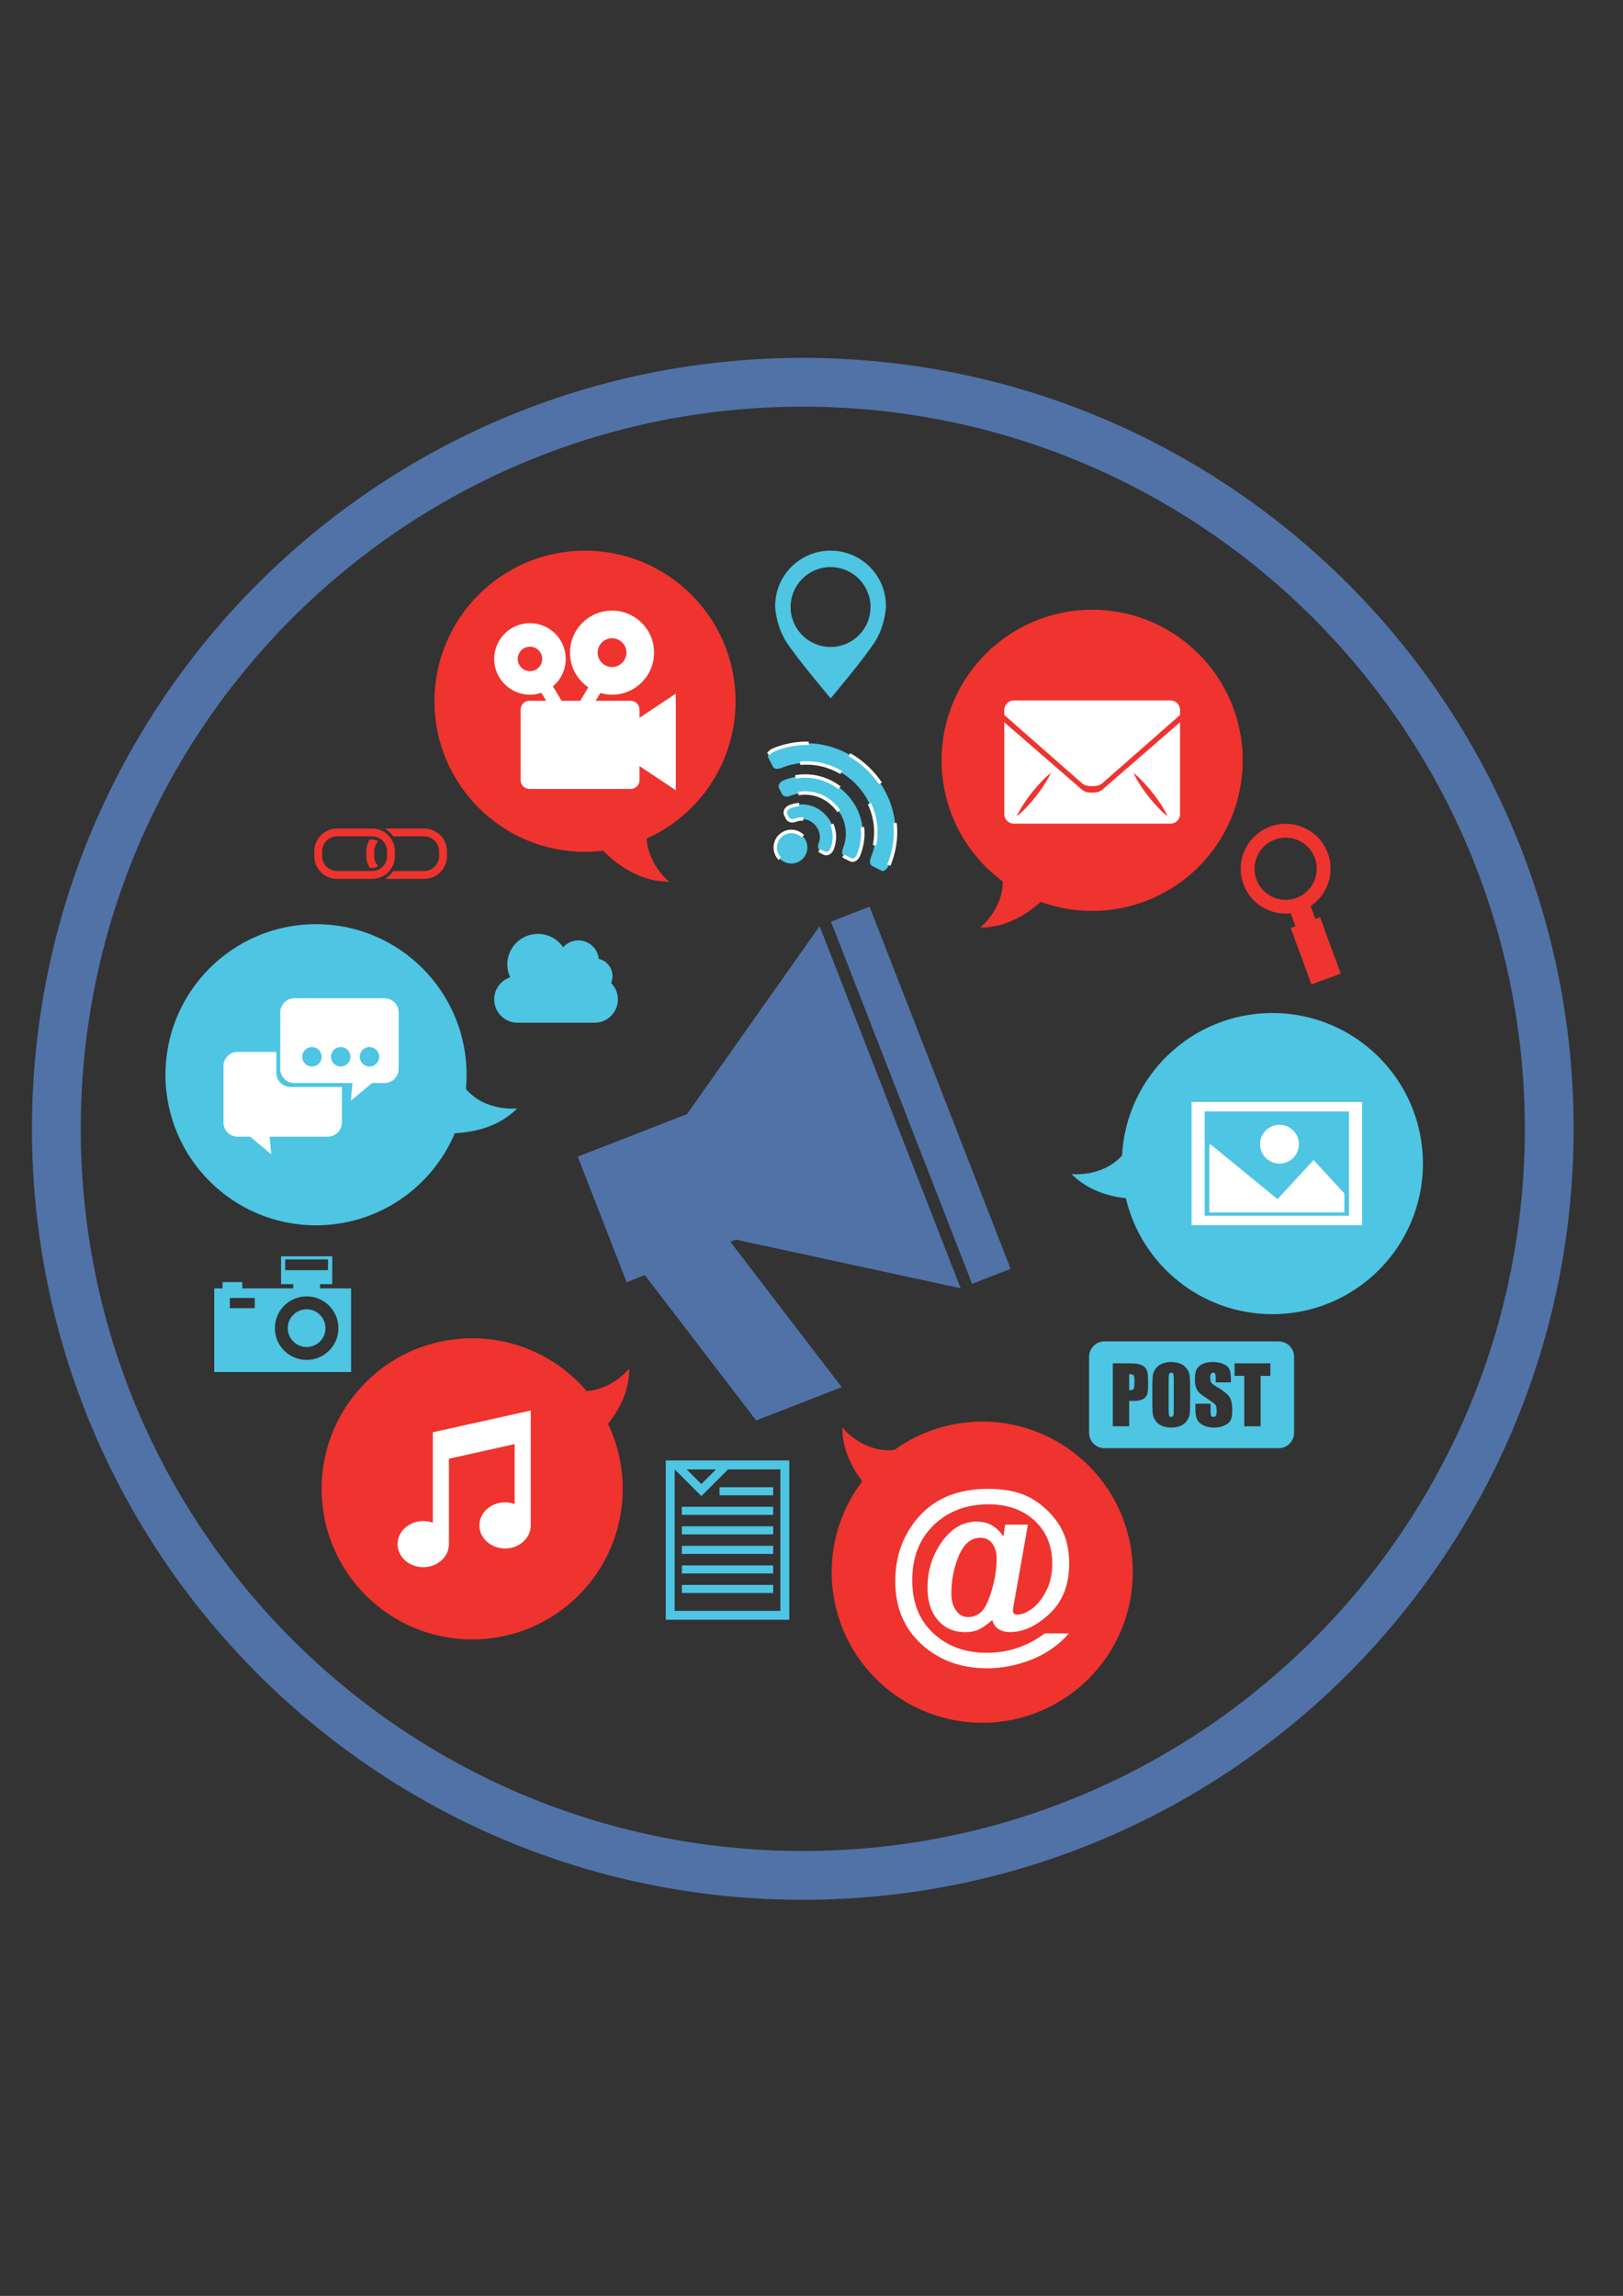 <svg xmlns="http://www.w3.org/2000/svg" xmlns:xlink="http://www.w3.org/1999/xlink" width="794" viewBox="0 0 595.5 842.25" height="1123" preserveAspectRatio="xMidYMid meet"><rect x="0" y="0" width="595.5" height="842.25" fill="#333333" stroke="none"/><defs><clipPath id="1204904349"><path d="M 393 371 L 522.062 371 L 522.062 483 L 393 483 Z M 393 371 " clip-rule="nonzero"></path></clipPath><clipPath id="47b1af4bae"><path d="M 60.473 339 L 190 339 L 190 450 L 60.473 450 Z M 60.473 339 " clip-rule="nonzero"></path></clipPath><clipPath id="43a0566afc"><path d="M 11.73 131.281 L 577.477 131.281 L 577.477 697 L 11.73 697 Z M 11.73 131.281 " clip-rule="nonzero"></path></clipPath></defs><path fill="#5072a7" d="M 370.809 465.469 L 319.051 332.605 L 304.91 338.117 L 356.668 470.977 L 370.809 465.469 " fill-opacity="1" fill-rule="nonzero"></path><path fill="#5072a7" d="M 277.449 521.102 L 308.832 508.871 L 267.977 455.543 L 270.008 454.75 L 289.375 458.934 L 352.488 472.602 L 300.73 339.746 L 263.496 392.508 L 252.07 408.691 L 211.984 424.309 L 229.93 470.363 L 236.594 467.77 L 277.449 521.102 " fill-opacity="1" fill-rule="nonzero"></path><path fill="#4dc5e3" d="M 304.723 208.023 C 312.824 208.02 319.395 214.574 319.406 222.668 C 319.422 230.766 312.859 237.336 304.77 237.34 C 296.672 237.352 290.098 230.797 290.086 222.703 C 290.078 214.602 296.633 208.039 304.723 208.023 Z M 304.734 256.125 L 304.781 256.184 L 304.844 256.125 C 306.445 254.215 317.383 241.18 321.129 235.262 C 324.098 230.555 325.062 224.688 325.062 222.246 C 325.055 211.066 315.965 202.008 304.781 202.008 L 304.672 202.008 C 293.477 202.027 284.414 211.109 284.426 222.301 C 284.434 224.73 285.422 230.605 288.398 235.301 C 292.156 241.207 303.121 254.215 304.734 256.125 " fill-opacity="1" fill-rule="nonzero"></path><path fill="#4dc5e3" d="M 93.473 479.895 L 84.332 479.895 L 84.332 476.156 L 93.473 476.156 Z M 112.512 475.57 C 118.949 475.57 124.168 480.785 124.168 487.23 C 124.168 493.668 118.949 498.883 112.512 498.883 C 106.066 498.883 100.852 493.668 100.852 487.23 C 100.852 480.785 106.066 475.57 112.512 475.57 Z M 104.656 462.02 L 120.359 462.02 L 120.359 465.969 L 104.656 465.969 Z M 81.668 470.332 L 81.668 472.641 L 78.613 472.641 L 78.613 503.332 L 128.824 503.332 L 128.824 472.641 L 117.414 472.641 L 117.414 471.082 L 121.902 471.082 L 121.902 460.859 L 103.117 460.859 L 103.117 471.082 L 107.605 471.082 L 107.605 472.641 L 88.902 472.641 L 88.902 470.332 L 81.668 470.332 " fill-opacity="1" fill-rule="nonzero"></path><path fill="#4dc5e3" d="M 112.512 494.148 C 116.328 494.148 119.43 491.051 119.43 487.23 C 119.43 483.406 116.328 480.305 112.512 480.305 C 108.688 480.305 105.586 483.406 105.586 487.23 C 105.586 491.051 108.688 494.148 112.512 494.148 " fill-opacity="1" fill-rule="nonzero"></path><path fill="#ef332e" d="M 144.312 306.82 L 155.637 306.82 C 158.664 306.82 161.121 309.281 161.121 312.309 L 161.121 314.039 C 161.121 317.066 158.664 319.531 155.637 319.531 L 144.312 319.531 C 143.52 320.645 142.496 321.582 141.305 322.273 C 141.789 322.359 142.285 322.414 142.789 322.414 L 155.637 322.414 C 160.254 322.414 164.012 318.656 164.012 314.039 L 164.012 312.309 C 164.012 307.691 160.254 303.938 155.637 303.938 L 142.789 303.938 C 142.285 303.938 141.789 303.984 141.305 304.074 C 142.496 304.766 143.52 305.703 144.312 306.82 " fill-opacity="1" fill-rule="nonzero"></path><path fill="#ef332e" d="M 136.539 318.371 C 137.348 318.371 138.109 318.141 138.762 317.75 C 137.859 316.773 137.305 315.469 137.305 314.039 L 137.305 312.309 C 137.305 310.875 137.859 309.574 138.762 308.598 C 138.109 308.203 137.348 307.973 136.539 307.973 L 135.637 307.973 C 134.867 309.238 134.418 310.723 134.418 312.309 L 134.418 314.039 C 134.418 315.625 134.867 317.105 135.637 318.371 L 136.539 318.371 " fill-opacity="1" fill-rule="nonzero"></path><path fill="#ef332e" d="M 118.188 312.309 C 118.188 309.281 120.652 306.82 123.672 306.82 L 136.523 306.82 C 139.547 306.82 142.012 309.281 142.012 312.309 L 142.012 314.039 C 142.012 317.066 139.547 319.531 136.523 319.531 L 123.672 319.531 C 120.652 319.531 118.188 317.066 118.188 314.039 Z M 123.672 322.414 L 136.523 322.414 C 141.141 322.414 144.895 318.656 144.895 314.039 L 144.895 312.309 C 144.895 307.691 141.141 303.938 136.523 303.938 L 123.672 303.938 C 119.062 303.938 115.301 307.691 115.301 312.309 L 115.301 314.039 C 115.301 318.656 119.062 322.414 123.672 322.414 " fill-opacity="1" fill-rule="nonzero"></path><path fill="#ef332e" d="M 461.004 322.625 C 458.84 316.723 461.883 310.152 467.793 307.984 C 473.703 305.816 480.27 308.855 482.438 314.766 C 484.602 320.68 481.555 327.25 475.652 329.418 C 469.746 331.582 463.176 328.535 461.004 322.625 Z M 481.176 361.121 L 491.934 357.168 L 484.344 336.469 L 482.621 337.102 L 480.895 332.379 C 487.055 328.242 489.867 320.297 487.199 313.02 C 484.066 304.492 474.578 300.094 466.051 303.219 C 457.512 306.352 453.117 315.84 456.246 324.371 C 458.914 331.645 466.195 335.895 473.57 335.066 L 475.305 339.785 L 473.582 340.414 L 481.176 361.121 " fill-opacity="1" fill-rule="nonzero"></path><path fill="#4dc5e3" d="M 181.332 366.629 C 181.332 371.355 185.16 375.188 189.887 375.188 L 218.148 375.188 C 222.875 375.188 226.711 371.355 226.711 366.629 C 226.711 364.285 225.754 362.156 224.227 360.613 C 224.559 359.836 224.742 358.977 224.742 358.074 C 224.742 354.992 222.59 352.414 219.699 351.746 C 219.32 347.949 216.113 344.98 212.211 344.98 C 209.992 344.98 207.996 345.949 206.617 347.48 C 204.598 344.523 201.207 342.59 197.363 342.59 C 191.16 342.59 186.133 347.617 186.133 353.824 C 186.133 355.5 186.508 357.09 187.172 358.523 C 183.773 359.656 181.332 362.852 181.332 366.629 " fill-opacity="1" fill-rule="nonzero"></path><path fill="#4dc5e3" d="M 429.719 519.789 C 430.129 519.789 430.391 519.613 430.512 519.246 C 430.617 518.887 430.676 518.027 430.676 516.672 L 430.676 506.062 C 430.676 504.988 430.617 504.305 430.5 504.004 C 430.379 503.707 430.137 503.551 429.766 503.551 C 429.449 503.551 429.215 503.676 429.047 503.918 C 428.875 504.164 428.797 504.875 428.797 506.062 L 428.797 516.84 C 428.797 518.176 428.852 519.004 428.961 519.324 C 429.066 519.633 429.324 519.789 429.719 519.789 " fill-opacity="1" fill-rule="nonzero"></path><path fill="#4dc5e3" d="M 415.902 509.559 C 416.113 509.289 416.223 508.727 416.223 507.871 L 416.223 505.977 C 416.223 505.188 416.098 504.676 415.852 504.438 C 415.602 504.195 415.094 504.086 414.312 504.086 L 414.312 509.953 C 414.484 509.961 414.633 509.969 414.754 509.969 C 415.305 509.969 415.688 509.836 415.902 509.559 " fill-opacity="1" fill-rule="nonzero"></path><path fill="#4dc5e3" d="M 408.312 500.133 L 414.352 500.133 C 415.992 500.133 417.246 500.262 418.125 500.516 C 419.004 500.777 419.66 501.148 420.109 501.629 C 420.551 502.113 420.848 502.699 421.004 503.387 C 421.164 504.086 421.242 505.145 421.242 506.586 L 421.242 508.598 C 421.242 510.07 421.09 511.145 420.785 511.82 C 420.48 512.496 419.922 513.016 419.113 513.379 C 418.297 513.734 417.23 513.922 415.922 513.922 L 414.312 513.922 L 414.312 523.215 L 408.312 523.215 Z M 422.793 509.699 C 422.793 507.375 422.844 505.738 422.957 504.777 C 423.066 503.809 423.41 502.926 423.984 502.125 C 424.559 501.328 425.34 500.719 426.316 500.285 C 427.297 499.859 428.434 499.648 429.734 499.648 C 430.973 499.648 432.082 499.848 433.066 500.25 C 434.047 500.66 434.836 501.262 435.441 502.07 C 436.035 502.883 436.395 503.762 436.508 504.707 C 436.625 505.66 436.68 507.324 436.68 509.699 L 436.68 513.648 C 436.68 515.965 436.629 517.605 436.516 518.574 C 436.402 519.535 436.062 520.414 435.492 521.219 C 434.918 522.02 434.137 522.625 433.16 523.059 C 432.18 523.484 431.039 523.695 429.734 523.695 C 428.504 523.695 427.391 523.5 426.406 523.094 C 425.426 522.688 424.633 522.086 424.031 521.273 C 423.438 520.469 423.074 519.59 422.965 518.637 C 422.852 517.688 422.793 516.023 422.793 513.648 Z M 439.098 502.254 C 439.547 501.438 440.273 500.801 441.285 500.34 C 442.293 499.879 443.508 499.648 444.93 499.648 C 446.492 499.648 447.82 499.898 448.922 500.398 C 450.016 500.906 450.742 501.543 451.098 502.309 C 451.457 503.074 451.633 504.367 451.633 506.203 L 451.633 507.121 L 446.059 507.121 L 446.059 505.41 C 446.059 504.609 445.984 504.098 445.844 503.883 C 445.703 503.66 445.461 503.551 445.133 503.551 C 444.773 503.551 444.5 503.703 444.312 503.996 C 444.125 504.289 444.039 504.738 444.039 505.34 C 444.039 506.105 444.137 506.691 444.348 507.078 C 444.547 507.469 445.113 507.938 446.043 508.492 C 448.715 510.074 450.398 511.375 451.094 512.395 C 451.785 513.406 452.133 515.047 452.133 517.309 C 452.133 518.957 451.941 520.168 451.555 520.949 C 451.168 521.73 450.426 522.375 449.324 522.906 C 448.223 523.43 446.938 523.695 445.477 523.695 C 443.871 523.695 442.496 523.391 441.363 522.785 C 440.227 522.176 439.484 521.406 439.133 520.461 C 438.781 519.52 438.602 518.188 438.602 516.453 L 438.602 514.941 L 444.18 514.941 L 444.18 517.754 C 444.18 518.617 444.258 519.172 444.414 519.422 C 444.574 519.668 444.848 519.789 445.246 519.789 C 445.648 519.789 445.941 519.633 446.137 519.324 C 446.328 519.004 446.426 518.539 446.426 517.922 C 446.426 516.562 446.246 515.676 445.879 515.258 C 445.492 514.84 444.559 514.145 443.066 513.16 C 441.574 512.176 440.582 511.457 440.102 511.012 C 439.617 510.566 439.215 509.949 438.895 509.156 C 438.578 508.367 438.418 507.355 438.418 506.137 C 438.418 504.363 438.645 503.074 439.098 502.254 Z M 452.988 500.133 L 466.105 500.133 L 466.105 504.75 L 462.543 504.75 L 462.543 523.215 L 456.535 523.215 L 456.535 504.75 L 452.988 504.75 Z M 405.258 531.27 L 469.152 531.27 C 472.281 531.27 474.816 528.73 474.816 525.594 L 474.816 497.746 C 474.816 494.617 472.281 492.078 469.152 492.078 L 405.258 492.078 C 402.133 492.078 399.598 494.617 399.598 497.746 L 399.598 525.594 C 399.598 528.73 402.133 531.27 405.258 531.27 " fill-opacity="1" fill-rule="nonzero"></path><path fill="#4dc5e3" d="M 247.547 539.039 L 257.34 548.828 L 267.129 539.039 L 286.344 539.039 L 286.344 590.93 L 247.547 590.93 Z M 262.723 539.039 L 257.34 544.426 L 251.953 539.039 Z M 244.273 594.199 L 289.609 594.199 L 289.609 535.766 L 244.273 535.766 L 244.273 594.199 " fill-opacity="1" fill-rule="nonzero"></path><path fill="#4dc5e3" d="M 264.008 548.543 L 283.688 548.543 L 283.688 545.586 L 264.008 545.586 L 264.008 548.543 " fill-opacity="1" fill-rule="nonzero"></path><path fill="#4dc5e3" d="M 250.164 555.707 L 283.688 555.707 L 283.688 552.75 L 250.164 552.75 L 250.164 555.707 " fill-opacity="1" fill-rule="nonzero"></path><path fill="#4dc5e3" d="M 250.191 562.883 L 283.688 562.883 L 283.688 559.918 L 250.191 559.918 L 250.191 562.883 " fill-opacity="1" fill-rule="nonzero"></path><path fill="#4dc5e3" d="M 250.191 570.047 L 283.688 570.047 L 283.688 567.082 L 250.191 567.082 L 250.191 570.047 " fill-opacity="1" fill-rule="nonzero"></path><path fill="#4dc5e3" d="M 250.191 577.211 L 283.688 577.211 L 283.688 574.25 L 250.191 574.25 L 250.191 577.211 " fill-opacity="1" fill-rule="nonzero"></path><path fill="#4dc5e3" d="M 250.191 584.379 L 283.688 584.379 L 283.688 581.422 L 250.191 581.422 L 250.191 584.379 " fill-opacity="1" fill-rule="nonzero"></path><path fill="#4dc5e3" d="M 326.172 317.297 C 336.801 291.039 310.215 264.457 283.934 275.059 C 282.363 275.711 281.418 277.035 281.84 277.816 C 282.43 278.969 283.027 280.156 283.613 281.316 C 284.051 282.117 285.355 282.242 286.578 281.746 C 307.055 273.473 327.758 294.18 319.504 314.676 C 319.02 315.883 319.141 317.203 319.941 317.637 C 321.098 318.23 322.262 318.809 323.438 319.422 C 324.219 319.84 325.539 318.891 326.172 317.297 " fill-opacity="1" fill-rule="nonzero"></path><path fill="#ffffff" d="M 323.566 287.043 C 320.594 282.629 316.598 278.922 311.961 276.297 L 311.344 277.391 C 315.809 279.918 319.66 283.488 322.52 287.742 Z M 296.73 272.051 C 296.492 272.043 296.25 272.043 296.008 272.043 C 291.984 272.043 287.836 272.809 283.699 274.477 L 283.688 274.48 L 283.695 274.48 C 282.664 274.914 281.863 275.586 281.422 276.336 L 282.512 276.965 C 282.762 276.523 283.371 275.969 284.176 275.637 L 283.934 275.059 L 284.168 275.645 C 288.16 274.027 292.148 273.297 296.008 273.297 C 296.242 273.297 296.473 273.297 296.703 273.309 Z M 293.668 280.625 C 294.449 280.547 295.227 280.512 295.996 280.512 C 300.43 280.512 304.652 281.762 308.312 283.938 L 308.949 282.852 C 305.105 280.574 300.668 279.254 295.996 279.254 C 295.184 279.254 294.367 279.293 293.547 279.371 Z M 318.445 295.078 C 319.91 298.211 320.734 301.668 320.734 305.266 C 320.734 306.816 320.582 308.387 320.266 309.973 L 321.496 310.223 C 321.828 308.555 321.992 306.895 321.992 305.266 C 321.992 301.477 321.121 297.836 319.582 294.551 Z M 326.715 317.625 L 326.754 317.527 L 326.75 317.527 C 328.43 313.391 329.199 309.234 329.199 305.211 C 329.199 304.094 329.141 302.98 329.023 301.887 L 327.77 302.016 C 327.883 303.066 327.941 304.137 327.941 305.211 C 327.941 309.074 327.207 313.066 325.59 317.055 L 325.59 317.062 L 325.555 317.141 L 326.715 317.625 " fill-opacity="1" fill-rule="nonzero"></path><path fill="#4dc5e3" d="M 309.562 314.023 C 309.664 314.129 309.789 314.215 309.941 314.301 L 312.098 315.398 C 312.473 315.605 312.91 315.625 313.344 315.461 C 314.023 315.211 314.68 314.535 315.016 313.652 C 318.215 305.758 316.406 297.066 310.289 290.949 C 304.184 284.844 295.5 283.043 287.59 286.227 C 286.723 286.582 286.035 287.223 285.777 287.891 C 285.617 288.328 285.652 288.777 285.84 289.141 L 286.945 291.324 C 287.039 291.469 287.125 291.59 287.227 291.695 C 287.824 292.289 288.875 292.414 289.875 291.992 C 295.457 289.734 301.598 291.027 305.906 295.336 C 310.227 299.652 311.512 305.797 309.242 311.359 C 308.84 312.379 308.957 313.426 309.562 314.023 " fill-opacity="1" fill-rule="nonzero"></path><path fill="#ffffff" d="M 308.418 288.48 C 304.613 285.57 300.094 284.047 295.469 284.055 C 294.234 284.055 292.988 284.16 291.75 284.383 L 291.965 285.617 C 293.133 285.406 294.309 285.309 295.469 285.309 C 299.816 285.309 304.059 286.734 307.66 289.48 Z M 293.016 291.738 C 293.82 291.594 294.625 291.527 295.426 291.527 C 299.098 291.527 302.668 292.988 305.461 295.777 C 306.141 296.457 306.742 297.184 307.262 297.949 L 308.301 297.238 C 307.738 296.414 307.086 295.625 306.348 294.887 C 303.336 291.875 299.43 290.27 295.426 290.27 C 294.551 290.27 293.676 290.348 292.797 290.5 Z M 309.012 314.359 L 309.117 314.473 L 309.117 314.465 C 309.273 314.629 309.453 314.746 309.641 314.848 L 309.652 314.852 L 311.809 315.957 L 312.098 315.398 L 311.801 315.953 C 312.094 316.113 312.434 316.199 312.762 316.199 C 313.035 316.199 313.301 316.145 313.562 316.051 C 314.461 315.711 315.199 314.906 315.602 313.871 L 315.016 313.652 L 315.598 313.887 C 316.672 311.23 317.199 308.484 317.199 305.77 C 317.199 304.957 317.152 304.148 317.055 303.344 L 315.809 303.488 C 315.898 304.246 315.941 305.004 315.941 305.77 C 315.941 308.324 315.445 310.91 314.43 313.414 L 314.43 313.422 L 314.426 313.426 C 314.156 314.16 313.59 314.711 313.129 314.867 C 312.992 314.922 312.871 314.941 312.762 314.941 C 312.629 314.941 312.512 314.914 312.398 314.848 L 312.387 314.844 L 310.23 313.738 L 309.941 314.301 L 310.246 313.75 C 310.125 313.688 310.055 313.633 310.004 313.582 L 310.004 313.578 L 309.953 313.527 L 309.012 314.359 " fill-opacity="1" fill-rule="nonzero"></path><path fill="#4dc5e3" d="M 300.711 312.012 C 300.848 312.148 301 312.273 301.16 312.348 L 302.305 312.922 C 302.746 313.16 303.293 313.199 303.793 313.004 C 304.441 312.777 304.984 312.188 305.285 311.484 C 307.086 307.008 306.078 302.086 302.613 298.621 C 299.168 295.172 294.242 294.168 289.773 295.973 C 289.043 296.25 288.477 296.816 288.246 297.465 C 288.051 297.961 288.09 298.504 288.336 298.949 L 288.906 300.094 C 288.984 300.254 289.105 300.406 289.223 300.527 C 289.844 301.145 290.828 301.293 291.754 300.918 C 294.711 299.742 297.348 300.91 298.836 302.406 C 300.348 303.906 301.516 306.543 300.344 309.504 C 299.961 310.426 300.113 311.414 300.711 312.012 " fill-opacity="1" fill-rule="nonzero"></path><path fill="#ffffff" d="M 293.191 294.512 C 291.965 294.613 290.734 294.906 289.539 295.387 L 289.773 295.973 L 289.551 295.383 C 288.66 295.727 287.961 296.41 287.652 297.246 L 288.246 297.465 L 287.66 297.234 C 287.551 297.52 287.492 297.816 287.492 298.113 C 287.492 298.508 287.59 298.902 287.785 299.254 L 288.336 298.949 L 287.777 299.23 L 288.344 300.375 L 288.906 300.094 L 288.34 300.363 C 288.465 300.617 288.629 300.816 288.781 300.969 C 289.301 301.492 290.012 301.746 290.734 301.746 C 291.152 301.746 291.578 301.664 291.992 301.496 C 292.762 301.191 293.496 301.059 294.195 301.059 C 294.367 301.059 294.531 301.07 294.695 301.086 L 294.809 299.832 C 294.605 299.812 294.398 299.805 294.195 299.805 C 293.34 299.805 292.441 299.965 291.523 300.336 C 291.254 300.441 290.984 300.492 290.734 300.492 C 290.297 300.492 289.93 300.344 289.672 300.086 L 289.473 299.824 L 289.473 299.82 L 288.891 298.656 L 288.887 298.645 C 288.797 298.484 288.746 298.305 288.746 298.113 C 288.746 297.973 288.777 297.828 288.832 297.691 L 288.832 297.684 L 288.836 297.676 C 288.992 297.223 289.43 296.773 290 296.562 L 290.012 296.551 L 290.008 296.555 C 291.094 296.113 292.195 295.855 293.301 295.762 Z M 300.191 312.375 L 300.266 312.453 C 300.438 312.625 300.633 312.793 300.891 312.914 L 301.16 312.348 L 300.883 312.91 L 302.027 313.48 L 302.305 312.922 L 302.008 313.469 C 302.348 313.66 302.742 313.758 303.133 313.758 C 303.43 313.758 303.727 313.699 304.02 313.594 L 303.793 313.004 L 303.996 313.598 C 304.863 313.289 305.504 312.566 305.863 311.727 L 305.867 311.719 L 305.867 311.715 C 306.484 310.176 306.789 308.586 306.789 307.012 C 306.789 305.336 306.445 303.68 305.773 302.137 L 304.621 302.641 C 305.227 304.023 305.535 305.508 305.535 307.012 C 305.535 308.426 305.266 309.859 304.703 311.246 L 305.285 311.484 L 304.703 311.238 C 304.469 311.812 304.012 312.27 303.582 312.414 L 303.574 312.414 L 303.562 312.418 C 303.418 312.473 303.277 312.504 303.133 312.504 C 302.949 312.504 302.766 312.453 302.609 312.371 L 302.598 312.367 L 301.438 311.781 L 301.434 311.781 L 301.152 311.566 L 301.117 311.527 L 300.191 312.375 " fill-opacity="1" fill-rule="nonzero"></path><path fill="#4dc5e3" d="M 294.512 306.727 C 292.219 304.426 288.477 304.426 286.18 306.723 C 283.887 309.02 283.887 312.758 286.18 315.055 C 288.496 317.367 292.219 317.352 294.512 315.051 C 296.809 312.758 296.824 309.039 294.512 306.727 " fill-opacity="1" fill-rule="nonzero"></path><path fill="#ffffff" d="M 295.004 306.332 L 294.953 306.281 C 293.684 305.012 292.012 304.371 290.348 304.371 C 288.68 304.371 287.004 305.012 285.738 306.281 C 284.469 307.547 283.832 309.219 283.832 310.891 C 283.832 312.547 284.461 314.211 285.715 315.477 L 286.609 314.594 C 285.594 313.566 285.086 312.234 285.086 310.891 C 285.086 309.539 285.598 308.195 286.629 307.168 C 287.652 306.145 288.996 305.633 290.348 305.629 C 291.695 305.633 293.043 306.145 294.066 307.168 L 294.105 307.207 L 295.004 306.332 " fill-opacity="1" fill-rule="nonzero"></path><path fill="#ef332e" d="M 367.938 323.375 C 367.93 333.676 359.613 340.289 359.613 340.289 C 369.109 340.289 376.75 335.438 381.844 330.852 C 387.738 332.992 394.09 334.16 400.727 334.16 C 431.23 334.16 455.965 309.43 455.965 278.922 C 455.965 248.414 431.23 223.68 400.727 223.68 C 370.215 223.68 345.48 248.414 345.48 278.922 C 345.48 297.148 354.316 313.316 367.938 323.375 " fill-opacity="1" fill-rule="nonzero"></path><path fill="#ef332e" d="M 360.398 521.504 C 348.375 521.504 337.258 525.355 328.188 531.883 C 316.637 533.199 309.066 523.684 309.066 523.684 C 309.066 531.715 312.539 538.41 316.383 543.367 C 309.34 552.641 305.156 564.203 305.156 576.75 C 305.156 607.254 329.887 631.988 360.398 631.988 C 390.902 631.988 415.637 607.254 415.637 576.75 C 415.637 546.238 390.902 521.504 360.398 521.504 " fill-opacity="1" fill-rule="nonzero"></path><path fill="#ef332e" d="M 214.645 202.008 C 184.141 202.008 159.406 226.742 159.406 257.254 C 159.406 287.758 184.141 312.488 214.645 312.488 C 216.898 312.488 219.117 312.34 221.293 312.082 C 226.27 317.109 234.695 323.461 245.559 323.461 C 245.559 323.461 237.828 317.312 237.266 307.645 C 256.496 299 269.891 279.695 269.891 257.254 C 269.891 226.742 245.156 202.008 214.645 202.008 " fill-opacity="1" fill-rule="nonzero"></path><g clip-path="url(#1204904349)"><path fill="#4dc5e3" d="M 466.852 371.617 C 437.332 371.617 413.219 394.77 411.688 423.91 C 404.402 431.988 393.156 430.703 393.156 430.703 C 399.09 436.641 406.684 438.871 413.09 439.559 C 418.832 463.941 440.715 482.098 466.852 482.098 C 497.359 482.098 522.09 457.363 522.09 426.855 C 522.09 396.344 497.359 371.617 466.852 371.617 " fill-opacity="1" fill-rule="nonzero"></path></g><g clip-path="url(#47b1af4bae)"><path fill="#4dc5e3" d="M 166.879 415.699 C 173.785 415.402 182.883 413.508 189.762 406.625 C 189.762 406.625 178.211 407.949 170.938 399.5 C 171.098 397.773 171.191 396.031 171.191 394.27 C 171.191 363.754 146.457 339.023 115.949 339.023 C 85.441 339.023 60.711 363.754 60.711 394.27 C 60.711 424.777 85.441 449.504 115.949 449.504 C 138.855 449.504 158.508 435.566 166.879 415.699 " fill-opacity="1" fill-rule="nonzero"></path></g><path fill="#ef332e" d="M 215.23 510.301 C 205.098 498.449 190.051 490.934 173.242 490.934 C 142.734 490.934 118 515.664 118 546.18 C 118 576.684 142.734 601.414 173.242 601.414 C 203.754 601.414 228.488 576.684 228.488 546.18 C 228.488 537.641 226.543 529.559 223.09 522.344 C 227.129 517.328 230.906 510.395 230.906 502.008 C 230.906 502.008 224.816 509.672 215.23 510.301 " fill-opacity="1" fill-rule="nonzero"></path><path fill="#ffffff" d="M 155.297 574.914 C 160.504 574.914 164.719 571.121 164.719 566.449 L 164.719 535.125 L 188.824 529.766 L 188.824 551.738 C 187.738 551.348 186.555 551.129 185.312 551.129 C 180.109 551.129 175.891 554.918 175.891 559.586 C 175.891 564.262 180.109 568.051 185.312 568.051 C 190.516 568.051 194.734 564.262 194.734 559.586 L 194.734 517.441 L 158.812 525.422 L 158.812 558.602 C 157.723 558.211 156.539 557.988 155.297 557.988 C 150.098 557.988 145.883 561.781 145.883 566.449 C 145.883 571.121 150.098 574.914 155.297 574.914 " fill-opacity="1" fill-rule="nonzero"></path><path fill="#ffffff" d="M 99.523 423.465 L 98.934 416.988 L 120.258 416.988 C 123.125 416.988 125.445 414.664 125.445 411.801 L 125.445 398.746 L 106.594 398.746 C 103.727 398.746 101.406 396.426 101.406 393.559 L 101.406 385.891 L 87.172 385.891 C 84.305 385.891 81.988 388.211 81.988 391.074 L 81.988 411.801 C 81.988 414.664 84.305 416.988 87.172 416.988 L 91.75 416.988 L 99.523 423.465 " fill-opacity="1" fill-rule="nonzero"></path><path fill="#ffffff" d="M 135.559 391.242 C 133.59 391.242 131.992 389.648 131.992 387.676 C 131.992 385.703 133.59 384.102 135.559 384.102 C 137.531 384.102 139.133 385.703 139.133 387.676 C 139.133 389.648 137.531 391.242 135.559 391.242 Z M 125.008 391.242 C 123.039 391.242 121.441 389.648 121.441 387.676 C 121.441 385.703 123.039 384.102 125.008 384.102 C 126.98 384.102 128.574 385.703 128.574 387.676 C 128.574 389.648 126.98 391.242 125.008 391.242 Z M 114.457 391.242 C 112.484 391.242 110.887 389.648 110.887 387.676 C 110.887 385.703 112.484 384.102 114.457 384.102 C 116.426 384.102 118.027 385.703 118.027 387.676 C 118.027 389.648 116.426 391.242 114.457 391.242 Z M 141.086 366.215 L 107.996 366.215 C 105.129 366.215 102.816 368.535 102.816 371.395 L 102.816 392.125 C 102.816 394.992 105.129 397.309 107.996 397.309 L 129.32 397.309 L 128.73 403.789 L 136.508 397.309 L 141.086 397.309 C 143.949 397.309 146.27 394.992 146.27 392.125 L 146.27 371.395 C 146.27 368.535 143.949 366.215 141.086 366.215 " fill-opacity="1" fill-rule="nonzero"></path><path fill="#ffffff" d="M 194.453 237.238 C 196.934 237.238 198.938 239.25 198.938 241.723 C 198.938 244.207 196.934 246.219 194.453 246.219 C 191.973 246.219 189.965 244.207 189.965 241.723 C 189.965 239.25 191.973 237.238 194.453 237.238 Z M 224.562 234.137 C 227.48 234.137 229.848 236.5 229.848 239.418 C 229.848 242.332 227.48 244.699 224.562 244.699 C 221.648 244.699 219.289 242.332 219.289 239.418 C 219.289 236.5 221.648 234.137 224.562 234.137 Z M 181.332 241.723 C 181.332 248.969 187.207 254.844 194.453 254.844 C 195.91 254.844 197.316 254.594 198.629 254.156 L 200.383 257.074 L 194.266 257.074 C 192.465 257.074 191.004 258.539 191.004 260.34 L 191.004 286.172 C 191.004 287.973 192.465 289.43 194.266 289.43 L 231.387 289.43 C 233.188 289.43 234.648 287.973 234.648 286.172 L 234.648 281.035 L 247.961 289.895 L 247.961 254.461 L 234.648 263.316 L 234.648 260.34 C 234.648 258.539 233.188 257.074 231.387 257.074 L 218.574 257.074 L 220.285 254.23 C 221.641 254.621 223.074 254.844 224.562 254.844 C 233.082 254.844 239.988 247.941 239.988 239.418 C 239.988 230.898 233.082 223.996 224.562 223.996 C 216.043 223.996 209.137 230.898 209.137 239.418 C 209.137 244.707 211.801 249.371 215.855 252.148 L 212.902 257.074 L 206.055 257.074 L 202.875 251.777 C 205.746 249.371 207.57 245.762 207.57 241.723 C 207.57 234.48 201.695 228.605 194.453 228.605 C 187.207 228.605 181.332 234.48 181.332 241.723 " fill-opacity="1" fill-rule="nonzero"></path><path fill="#ffffff" d="M 429.461 256.945 L 371.98 256.945 C 370.047 256.945 368.484 258.508 368.484 260.441 L 368.484 262.293 L 397.035 287.371 C 398.043 288.164 399.406 288.488 400.723 288.371 C 402.035 288.488 403.406 288.164 404.406 287.371 L 432.965 262.293 L 432.965 260.441 C 432.965 258.508 431.395 256.945 429.461 256.945 " fill-opacity="1" fill-rule="nonzero"></path><path fill="#ffffff" d="M 419.633 287.047 C 420.793 288.281 421.898 289.559 422.938 290.891 C 423.988 292.215 424.969 293.586 425.902 295.004 C 426.824 296.422 427.699 297.887 428.414 299.469 C 427.035 298.406 425.812 297.219 424.66 295.98 C 423.5 294.75 422.391 293.473 421.348 292.141 C 420.305 290.816 419.324 289.441 418.391 288.02 C 417.469 286.605 416.594 285.145 415.879 283.559 C 417.25 284.621 418.469 285.816 419.633 287.047 Z M 383.055 288.02 C 382.125 289.441 381.145 290.816 380.098 292.141 C 379.059 293.473 377.949 294.75 376.789 295.98 C 375.629 297.219 374.41 298.406 373.035 299.469 C 373.75 297.887 374.621 296.422 375.551 295.004 C 376.477 293.586 377.457 292.215 378.508 290.891 C 379.555 289.559 380.656 288.281 381.82 287.047 C 382.977 285.816 384.195 284.621 385.57 283.559 C 384.852 285.145 383.984 286.605 383.055 288.02 Z M 400.723 290.742 C 399.406 290.859 398.043 290.535 397.035 289.734 L 368.484 264.957 L 368.484 298.656 C 368.484 300.59 370.047 302.156 371.98 302.156 L 429.461 302.156 C 431.395 302.156 432.965 300.59 432.965 298.656 L 432.965 264.957 L 404.406 289.734 C 403.406 290.535 402.035 290.859 400.723 290.742 " fill-opacity="1" fill-rule="nonzero"></path><path fill="#ffffff" d="M 474.699 444.785 L 493.262 444.785 L 493.262 437.777 L 481.973 425.562 L 468.723 439.887 L 444.074 419.715 L 443.711 420.012 L 443.711 444.785 L 474.699 444.785 " fill-opacity="1" fill-rule="nonzero"></path><path fill="#ffffff" d="M 494.965 445.992 L 442.008 445.992 L 442.008 407.715 L 494.965 407.715 Z M 499.77 404.246 L 437.207 404.246 L 437.207 449.465 L 499.77 449.465 L 499.77 404.246 " fill-opacity="1" fill-rule="nonzero"></path><path fill="#ffffff" d="M 469.461 426.855 C 473.398 426.855 476.59 423.668 476.59 419.727 C 476.59 415.793 473.398 412.602 469.461 412.602 C 465.531 412.602 462.332 415.793 462.332 419.727 C 462.332 423.668 465.531 426.855 469.461 426.855 " fill-opacity="1" fill-rule="nonzero"></path><path fill="#ffffff" d="M 363.91 583.293 C 362.73 587.324 361.445 589.988 360.062 591.277 C 358.668 592.574 357.066 593.223 355.238 593.223 C 353.367 593.223 351.863 592.398 350.746 590.742 C 349.621 589.094 349.062 587.078 349.062 584.691 C 349.062 579.688 349.988 575.008 351.836 570.656 C 353.684 566.297 356.32 564.117 359.742 564.117 C 361.57 564.117 363.012 564.824 364.078 566.234 C 365.141 567.648 365.676 569.492 365.676 571.773 C 365.676 575.43 365.086 579.27 363.91 583.293 Z M 377.16 559.316 L 368.832 559.316 L 368.16 563.664 C 366.949 561.832 365.535 560.465 363.91 559.547 C 362.281 558.633 360.461 558.176 358.445 558.176 C 353.391 558.176 349.109 560.645 345.59 565.59 C 342.07 570.523 340.309 576.168 340.309 582.52 C 340.309 587.445 341.57 591.387 344.098 594.324 C 346.617 597.273 349.969 598.746 354.148 598.746 C 356.082 598.746 357.742 598.422 359.137 597.773 C 360.523 597.121 362.168 595.965 364.078 594.289 C 364.863 597.238 367.066 598.711 370.68 598.711 C 375.504 598.711 380.312 596.469 385.105 591.98 C 389.906 587.5 392.301 581.367 392.301 573.562 C 392.301 567.695 390.945 562.773 388.242 558.805 C 385.535 554.832 382.164 551.73 378.129 549.512 C 374.09 547.289 368.887 546.18 362.52 546.18 C 351.836 546.18 343.492 549.453 337.492 556.008 C 331.492 562.559 328.488 570.586 328.488 580.082 C 328.488 589.652 331.707 597.367 338.145 603.227 C 344.582 609.074 352.582 612.004 362.145 612.004 C 367.723 612.004 373.215 610.926 378.609 608.766 C 384.008 606.605 388.531 603.418 392.18 599.203 L 383.348 599.203 C 380.176 601.562 376.82 603.344 373.285 604.535 C 369.754 605.727 366.023 606.328 362.098 606.328 C 354.129 606.328 347.582 603.926 342.434 599.145 C 337.285 594.355 334.719 587.887 334.719 579.738 C 334.719 571.277 337.355 564.516 342.625 559.453 C 347.895 554.387 354.582 551.852 362.688 551.852 C 369.672 551.852 375.312 553.848 379.617 557.852 C 383.926 561.852 386.078 567.094 386.078 573.562 C 386.078 577.395 385.344 580.754 383.871 583.625 C 382.395 586.488 380.672 588.656 378.695 590.113 C 376.715 591.578 374.887 592.309 373.207 592.309 C 372.164 592.309 371.648 591.812 371.648 590.82 C 371.648 590.59 371.707 590.148 371.816 589.488 L 377.16 559.316 " fill-opacity="1" fill-rule="nonzero"></path><g clip-path="url(#43a0566afc)"><path fill="#5072a7" d="M 294.555 131.281 C 138.316 131.281 11.73 257.98 11.73 414.105 C 11.73 570.23 138.316 696.934 294.555 696.934 C 450.793 696.934 577.383 570.23 577.383 414.105 C 577.383 257.98 450.793 131.281 294.555 131.281 Z M 294.555 679.027 C 148.238 679.027 29.633 560.422 29.633 414.105 C 29.633 267.789 148.238 149.184 294.555 149.184 C 440.871 149.184 559.477 267.789 559.477 414.105 C 559.477 560.422 440.871 679.027 294.555 679.027 Z M 294.555 679.027 " fill-opacity="1" fill-rule="nonzero"></path></g></svg>